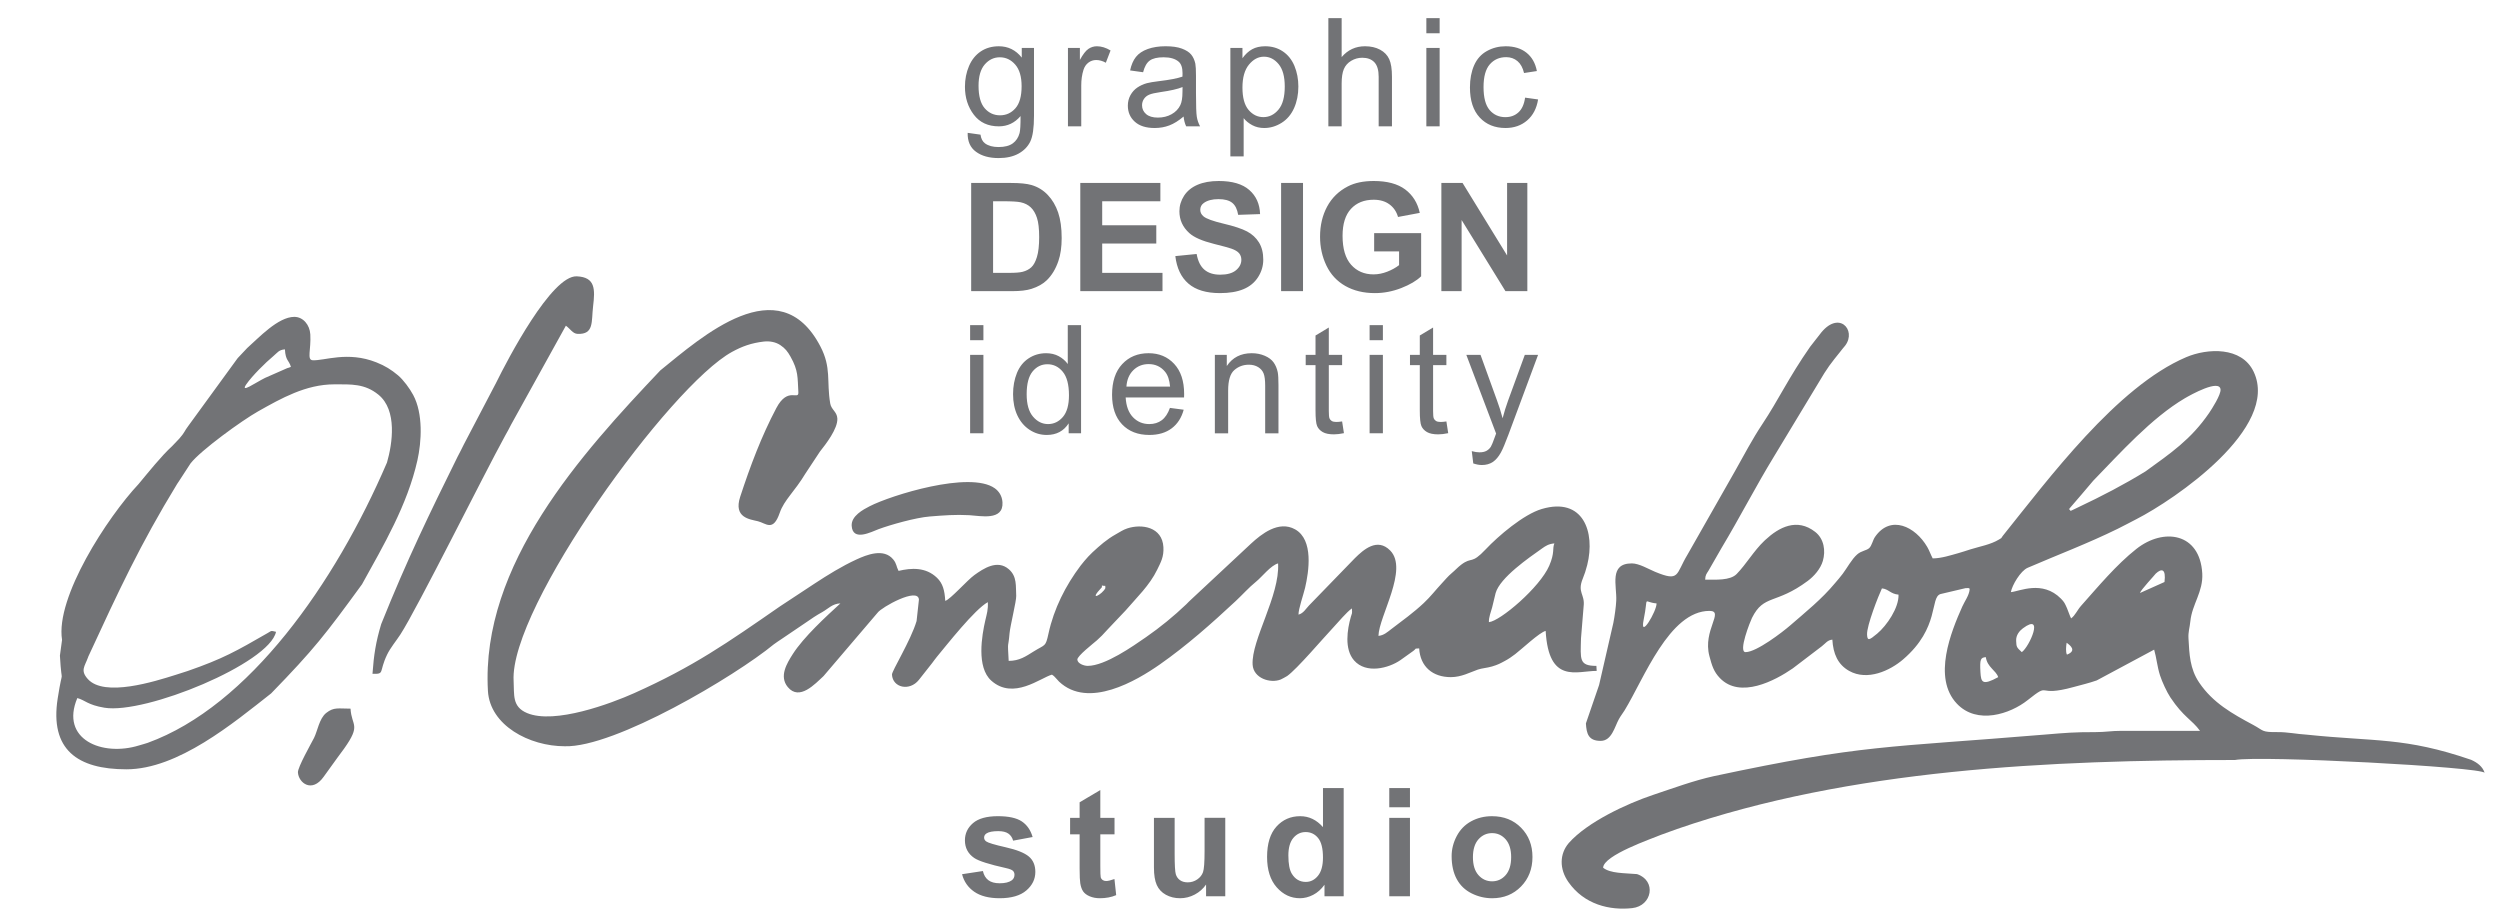 <?xml version="1.0" encoding="UTF-8"?>
<!-- Creator: CorelDRAW -->
<svg xmlns="http://www.w3.org/2000/svg" xmlns:xlink="http://www.w3.org/1999/xlink" xmlns:xodm="http://www.corel.com/coreldraw/odm/2003" xml:space="preserve" width="3.74in" height="1.378in" version="1.1" style="shape-rendering:geometricPrecision; text-rendering:geometricPrecision; image-rendering:optimizeQuality; fill-rule:evenodd; clip-rule:evenodd" viewBox="0 0 3740.16 1377.95">
 <defs>
  <style type="text/css">
   <![CDATA[
    .fil0 {fill:#727376}
    .fil1 {fill:#727376;fill-rule:nonzero}
   ]]>
  </style>
 </defs>
 <g id="Layer_x0020_1">
  <g id="_2735550949792">
   <path class="fil0" d="M1274.17 786.52c1.38,24.18 29.7,9 40.35,5.05 17.09,-6.33 55.22,-17.22 76.31,-18.91 20.87,-1.67 38.61,-3.11 59.32,-1.95 16.53,0.93 51.23,8.87 49.63,-19.21 -0.57,-9.91 -5.62,-16.87 -11.61,-21.11 -37.19,-26.41 -155.26,10.57 -187.1,26.93 -9.7,4.98 -27.74,14.58 -26.91,29.2zm1688.69 219c-1.12,-19.63 0.37,-21.8 8.07,-22.44 2.13,15.18 15.24,19.76 18.54,29.92 -23.83,13 -25.74,7.67 -26.61,-7.48zm-2405.6 2.52c18.86,0.41 9.16,-2.11 21.8,-28.56 4.97,-10.4 13.64,-20.6 20,-30.4 25.04,-38.57 124.59,-238.92 156.78,-297.51 3.82,-6.96 5.25,-9.15 8.83,-16.4l81.92 -147.96c6.5,4.58 10.26,11.92 17.41,12.24 25.08,1.1 20.57,-18.44 23.3,-41.19 3.06,-25.52 3.56,-43.69 -24.43,-44.91 -37.63,-1.65 -103.26,123.96 -120.59,159.17l-48.18 92.04c-3.6,6.93 -5.68,11.8 -9.47,18.58 -41.4,83.87 -75.2,152.95 -114.34,250.52 -8.02,26.72 -11.01,45.84 -13.03,74.37zm-111.54 147.45c0.89,15.64 20.95,31.46 38.6,6.44 3.92,-5.55 6.69,-9.03 10.61,-14.72 6.91,-10.02 13.22,-17.92 19.84,-27.23 25.96,-36.49 11.17,-33.26 9.65,-59.85 -18.38,0 -24.9,-2.59 -36.28,6.36 -10.58,8.31 -13.18,27.39 -18.35,37.48 -4.31,8.41 -24.5,43.98 -24.07,51.53zm-330.03 -111.19c11.56,3.04 15.4,10.29 40.6,14.45 61.15,10.09 246.77,-66.39 256.67,-113.56 -8.14,-1.87 -6.05,-1.91 -12.75,1.96 -46.56,26.84 -66.8,38.42 -119.67,56.74 -6.07,2.08 -12.05,3.91 -18.15,5.82 -30.92,9.71 -106.31,33.71 -131.04,6.08 -11.53,-12.89 -4.61,-18.65 0.37,-32.4 0.15,-0.42 0.31,-0.91 0.47,-1.33 45.31,-98.04 77.41,-167.36 132.86,-258.17 1.47,-2.41 3.43,-4.8 5.04,-7.62l14.96 -22.99c15.24,-19.65 77,-64.31 100.98,-77.83 34.81,-19.61 71.64,-40.5 114.26,-40.5 25.07,0 45.31,-1.22 65.84,15.45 28.55,23.18 20.92,73.46 12.86,101.46 -77.51,180.69 -206.51,364.46 -358.08,419.46 -3.5,1.25 -9.18,2.69 -12.8,3.82 -55.22,17.21 -118.54,-9.08 -92.42,-70.85zm319.53 -495.52c-3.39,1.68 -2.4,0.77 -5.46,1.91l-33.19 14.6c-14.57,7.16 -38.2,24.13 -27.94,9.39 8.7,-12.5 28.44,-32.14 40.28,-41.95 6.39,-5.3 8,-9.35 17.33,-10.13 0.98,17.29 5.99,15.88 8.97,26.18zm-345.59 431.94c3.04,53.26 5.32,8.96 -3.31,64.09 -12.03,76.77 29.7,106.07 102.78,106.07 77.21,0 160.14,-69.27 216.54,-113.56 64.3,-66.14 81.15,-88.04 135.96,-163.26 32.43,-58.71 67.74,-118.36 82.82,-185.22 6.33,-28.12 8.82,-69.97 -6.28,-98.05 -5.24,-9.74 -14.6,-22.56 -22.76,-29.4 -9.93,-8.31 -19.2,-14.15 -32.26,-19.33 -43.14,-17.14 -78,-2.12 -95.39,-3.17 -8.93,-0.54 -2.17,-15.87 -3.48,-38.71 -0.8,-14.03 -10.61,-26.18 -23.93,-26.18 -24.26,0 -53.3,31.4 -70.44,46.57l-14.11 14.96c-0.23,0.3 -0.56,0.72 -0.8,1.02l-73.22 100.55c-5.86,7.59 -5.38,9.94 -13.52,19.05l-10.64 11.17c-16.27,14.88 -35.56,39.16 -50.28,56.8 -46.51,49.52 -124.62,169.48 -114.48,233.1l-3.19 23.52zm1558.94 -102.36c-0.22,-3.8 -0.31,-2.27 2.06,-2.06 5.65,0.5 1.82,-0.95 3.2,3.28 -4.2,9.52 -27.24,22.03 -5.26,-1.22zm578.91 52.35c-0.25,-7.3 2.98,-15.31 4.84,-21.95l5.23 -21.59c6.62,-23.2 49.94,-52.92 69.61,-66.82 5.15,-3.64 9.82,-6.74 18.31,-7.44 -3.38,7.99 0.91,13.47 -7.71,33.39 -14.15,32.65 -73.56,83.02 -90.28,84.41zm-1497.52 102.84c2.95,51.68 62.08,82.83 114.87,82.83 74.9,2.27 254.96,-104.81 312.73,-152.39 4.33,-3 7.28,-5.26 11.92,-8.19l35.97 -24.35c8.49,-5.93 15.77,-10.86 24.54,-15.7 8.61,-4.77 15.47,-12.83 27.3,-13.09 -21.21,19.39 -54.97,50.31 -71.26,75.87 -8.79,13.79 -20.72,33.2 -7.48,49.27 17.43,21.17 40.89,-4.8 53.49,-16.37l81 -94.96c5.76,-8.03 60.64,-38.76 61.74,-19.43l-3.52 32.05c-8.83,29.52 -37.13,74.7 -36.82,80.15 1.11,19.58 26.28,25.25 40.19,7.94l19.97 -25.33c3.02,-3.82 3.75,-5.34 7.03,-9.27 14.69,-17.63 56.53,-71.05 76.22,-81.79 0.63,11.11 -1.52,17.6 -3.62,26.65 -5.38,23.22 -13.63,70.75 8.81,90.79 33.07,29.53 73.68,-4.36 90.75,-8.99 3.18,2.05 4.55,3.75 7,6.46l3.69 4.02c43.73,41.19 115.72,-1.25 150.76,-25.79 40.39,-28.28 77.41,-61.23 113.22,-94.56 10.3,-9.58 19.81,-20.45 30.75,-29.29 8.93,-7.22 21.85,-24.26 32.89,-27.26 2.75,48.23 -40.21,114.63 -38.11,151.46 1.16,20.41 26.62,28.52 42.16,22.19 1.01,-0.41 8.24,-4.27 9.51,-5.16 14.72,-10.36 53.56,-56.25 69.04,-72.66 7.5,-7.96 19.94,-23.03 27.83,-28.52 0.52,9.21 0.31,6 -1.58,12.66 -5.29,18.63 -10.12,48.12 4.84,65.19 18.01,20.54 51.66,11.7 69.25,-0.4l19.18 -13.69c6.2,-4.59 0.19,-3.19 8.95,-3.92 1.57,27.5 20.43,43.01 47.33,43.01 15.87,0 28.52,-7.12 40.43,-11.28 6.13,-2.14 13.69,-2.44 21.23,-4.68 9.16,-2.72 12.26,-4.57 19.26,-8.31 5.54,-2.96 10.12,-6.13 15.43,-10.17 9.81,-7.46 36.37,-32.57 45.55,-34.74 4.56,79.84 46.38,59.83 76.34,59.83l-0.43 -7.48c-26.43,0 -23.72,-9.97 -23.03,-41.24l3.92 -47.75c2.3,-18.47 -9.96,-20.52 -1.22,-41.69 2.49,-6.04 4.71,-12.63 6.61,-20.28 12.34,-49.53 -6.07,-102.04 -67.99,-83.78 -27.28,8.05 -65.12,40.44 -83.91,60.37 -22.03,23.38 -19.94,10.36 -36.68,22.99 -5,3.78 -8.96,8.3 -14.44,12.88 -5.04,4.21 -9.6,9.74 -14.3,14.77 -9.58,10.26 -16.94,20.07 -27.25,29.74 -15.27,14.35 -31.91,26.28 -48.57,38.96 -5.65,4.3 -11.23,9.47 -19.2,10.13 0.78,-29.74 45.26,-99.56 17.57,-127.7 -19.44,-19.76 -40.06,-1.1 -52.7,11.32l-68.89 71.03c-4.86,5.16 -8.19,11.55 -15.59,13.56 -0.28,-8.03 7.6,-30.43 9.87,-40.19 5.63,-24.18 13.01,-71.7 -14.89,-87.35 -24.62,-13.81 -50.57,7.07 -66.07,21.38l-89.42 83.45c-3.08,2.59 -4.3,4.31 -7.34,7.21 -18.63,17.78 -39.13,34.55 -60.23,49.17 -19.37,13.42 -61.24,43 -87.3,43 -5.71,0 -15.16,-3.52 -15.49,-9.35 -0.31,-5.41 23.79,-24.05 29.3,-28.89l7.47 -7.08c6.31,-6.61 11.18,-12.2 17.59,-18.74l17.69 -18.65c16.74,-19.56 36.05,-37.64 47.45,-61.25 5.22,-10.81 10.11,-19.01 9.27,-33.68 -1.73,-30.42 -32.56,-35.08 -53.96,-28.05 -6.35,2.09 -11.07,5.37 -16.99,8.69 -14.06,7.88 -23.83,16.69 -35.04,27l-6.36 6.37c-4.45,5.06 -7.78,8.66 -11.62,13.77 -22.33,29.63 -39.88,64.2 -47.95,101.46 -4.46,20.59 -4.72,15.91 -22.15,26.8 -11.8,7.37 -21.36,14.13 -37.43,14.13 -1.91,-33.51 -0.78,-16.44 1.3,-41.23 0.92,-10.95 10.39,-48.78 9.98,-56.01 -0.83,-14.5 1.49,-28.96 -11.04,-39.85 -17.3,-15.02 -38.02,-1 -51.69,8.8 -10.42,7.47 -35.99,36.51 -43.43,38.53 -0.9,-15.79 -3.69,-26.16 -12.33,-34.51 -16.85,-16.28 -38.51,-14.86 -57.54,-10.37 -3.46,-6.46 -2.65,-10.74 -8.05,-17.24 -14.21,-17.12 -39.68,-6.84 -54.89,0.15 -21.79,10.01 -42.87,23.09 -62.77,36.14l-51.8 34.13c-78.96,54.72 -129.17,89.94 -218.11,129.77 -34.08,15.27 -119.09,47.14 -160.2,29.72 -22.73,-9.63 -18.89,-27.4 -20.07,-48.12 -6.28,-110.13 234.01,-441.45 326.78,-492.2 15.27,-8.35 28.92,-13.26 47.39,-15.43 8.87,-1.04 17.91,0.68 24.77,5.24 7.41,4.93 11,9.63 15.37,17.41 11.76,20.94 10.42,30.65 11.69,53.04 0.75,13.18 -15.58,-9.04 -32.91,23.71 -22.41,42.37 -39.12,87.06 -54.11,132.78 -10.35,31.58 14.58,33.68 26.48,36.61 12.26,3.02 22.69,16.33 32.64,-12.52 6.73,-19.5 22.19,-31.68 38.59,-59.01l21.58 -32.66c8.6,-10.88 26.94,-34.26 26.06,-49.64 -0.57,-10.09 -9.07,-12.98 -10.67,-22.4 -5.68,-33.49 2.1,-53.19 -14.78,-85.47 -61.75,-118.13 -177.91,-13.61 -239.36,36.02 -117.66,124.22 -268.75,290.18 -257.95,479.48zm2361.86 -72.01c5.79,4.07 15.4,12 0.44,17.78 -2.09,-4.29 -1.31,-12.17 -0.44,-17.78zm-75.52 -2.79c-0.49,-8.62 5.08,-15.09 10.06,-18.79 32.63,-24.24 9.83,27.64 -1.62,35.62 -8.32,-7.49 -7.95,-8.3 -8.44,-16.83zm-557.27 -31.74c7.7,-37.65 -2.16,-26.13 19.28,-24.35 0.62,10.88 -25.73,55.82 -19.28,24.35zm334.22 22.39c-0.75,-13.21 17.22,-58.58 22.23,-69.19 9.91,0.82 12.7,8.34 24.84,9.35 0.68,19.62 -17.55,46.27 -31.89,58.29 -12.36,10.36 -14.65,11 -15.19,1.55zm408.25 -62.29c1.54,-5.06 22.18,-26.76 23.69,-29.06 8.5,-7.87 15.55,-7.77 13.04,12.61l-36.72 16.46zm120.59 -304.2c0.44,7.73 -12.69,28.41 -17.21,35.02 -26.99,39.43 -57.33,59.96 -94.89,87.13 -32.09,19.79 -66.21,37.47 -100.42,53.62 -15.14,7.14 -10.82,6.04 -13.09,3.9 -2.63,-2.49 -0.97,0.04 -0.11,-2.21 11.69,-13.66 23.67,-27.28 35.13,-41.11 40.4,-41.57 87.05,-93.84 136.99,-123.37 8.92,-5.28 52.66,-29.59 53.61,-12.97zm-880.84 259.91c-34.41,0 -22.16,33.27 -23.24,55.85 -0.44,9.19 -2.4,23.31 -4.31,33.07l-21.35 93.01 -19.72 57.41c0.87,15.32 3.72,26.18 22.06,26.18 16.66,0 20.88,-21 27.29,-32.56 2.98,-5.38 5.5,-8.17 8.54,-13.15 28.83,-47.1 66.81,-148.76 126.97,-148.76 22.78,0 -10.37,28.83 -0.14,67.47 3.87,14.6 6.57,23.51 15.71,33.01 30.24,31.45 82.33,3.99 109.03,-14.45l43.5 -33.14c5.68,-4.43 8.49,-9.28 15.73,-9.89 1.21,21.16 8.24,37.31 25.09,46.77 27.32,15.34 61.07,-0.24 80.88,-17.28 55.13,-47.39 39.74,-92.46 55.71,-97.66l37.53 -8.85c0.59,-0.06 2.27,-0.11 2.75,-0.1 2.18,0.03 3.64,-0.19 3.41,2.24 -0.83,8.73 -7.46,17.52 -10.94,25.31 -16.72,37.43 -44.94,106.57 -8.08,145.43 30.22,31.86 79.72,15.38 105.74,-5.29 36.37,-28.89 10.34,-3.51 68.93,-19.7 11.83,-3.27 22.54,-5.68 34.46,-9.85l85.94 -46.07c3.57,12.31 4.56,25.33 8.72,38.35 3.19,9.97 10.43,25.42 15.54,33.09 19.76,29.72 32.11,33.21 44.38,50.1l-117.83 -0.03c-14.81,-0.08 -23.16,1.93 -39.13,1.9 -31.65,-0.07 -44.09,1.1 -74.69,3.64 -237.28,19.72 -271.8,14.46 -495.76,62.24 -29.99,6.61 -61.39,18.2 -90.25,27.83 -40.13,13.41 -98.95,40.84 -126.69,72.16 -13.96,16.33 -14.3,38.82 -0.62,58.4 23.69,33.9 62.11,42.7 95.41,39.05 30.08,-3.3 36.74,-41.13 7.26,-50.91 -18.85,-1.62 -39.98,-0.87 -50.7,-9.54 0.48,-18.66 72.65,-43.36 86.4,-49.16 8.68,-3.3 15.89,-5.9 24.34,-8.82 259.47,-89.62 557.93,-103.18 834.49,-103.18 37.78,-7.13 369.43,10.5 373.61,19.23 -3.1,-9.57 -11.14,-15.44 -20.31,-19.54 -99.86,-34.22 -142.41,-26.81 -246.3,-37.65 -13.61,-0.73 -28.44,-3.94 -43.18,-3.78 -24.53,0.26 -20.27,-2.06 -36.57,-10.8 -31.38,-16.83 -60.17,-32.88 -80.67,-63.18 -14.17,-20.94 -14.73,-42.63 -16.08,-66.23 -0.56,-9.9 1.79,-15.45 2.81,-25.65 2.56,-25.49 19.39,-44.06 17.82,-71.59 -3.47,-60.85 -57.91,-68.68 -98.55,-36.62 -30.04,23.69 -57.13,56.31 -82.44,84.75 -5.75,6.25 -9.19,14.98 -15.24,19.19 -2,-3.72 -4.38,-11.31 -6.16,-15.28 -3.15,-7.03 -3.92,-9.1 -9.01,-14.24 -27.88,-28.2 -62.39,-10.79 -74.96,-9.74 1.84,-10.46 14.55,-31.86 25.09,-36.41 45.2,-19.5 90.55,-36.6 134.69,-58.32 10.06,-4.95 17.84,-9.24 27.84,-14.35 57.15,-29.17 215.37,-136.72 175.64,-220.64 -17.96,-37.94 -69.26,-35.29 -100.95,-21.81 -103.78,44.15 -206.35,182.65 -274.5,267.47 -3.5,4.7 -0.44,2.2 -5.57,5.34 -12.48,7.61 -28.79,10.37 -42.48,14.65 -6.15,1.93 -12.83,4.22 -18.27,5.71 -11.13,3.07 -25.48,7.87 -38.43,7.87 -3,-5.58 -4.88,-11.49 -8.16,-17.13 -17.83,-30.64 -54.93,-48.7 -78.15,-14.99 -3.33,4.83 -4.72,12.97 -8.59,16.63 -4.07,3.85 -11.72,3.97 -18.02,9.49 -8.29,7.28 -15.02,20.15 -21.68,29.02 -4.65,6.2 -6.81,8.33 -11.46,13.92 -20.02,24.08 -43.75,43.07 -67.41,63.59 -10.8,9.36 -50.03,39.7 -66.49,39.7 -11.44,0 7.23,-46.41 9.56,-51.1 17.89,-35.96 35.45,-19.71 83.49,-55.45 9.56,-7.11 19.17,-18.14 22.58,-29.94 4.36,-15.07 1.86,-33 -11.46,-43.4 -27.29,-21.32 -54.33,-6.86 -74.35,11.76l-1.89 1.75c-15.57,14.84 -26.75,34.54 -41.22,49.46 -9.78,10.08 -31.69,8.47 -47.15,8.47 0.18,-6.95 2.17,-8.87 4.83,-13.12l19.75 -34.39c27.11,-45.19 51.44,-92.67 78.93,-137.61l74.8 -123.82c2.76,-4.01 4.65,-7.17 7.25,-10.83 5.11,-7.2 10.33,-13.43 15.86,-20.38l3.99 -5.07c1.78,-2.19 2.61,-2.96 4.11,-4.95 17.56,-23.25 -10.08,-54.37 -38.12,-16.61l-14.3 18.31c-32.57,46.7 -47.08,79.04 -71.76,116.09 -14.65,22.01 -27.52,46.51 -40.48,69.61l-71.3 125.37c-17.94,29.69 -11.24,41.1 -48.52,25.68 -9.6,-3.97 -23.8,-12.59 -34.87,-12.59z"></path>
   <path class="fil1" d="M1447.7 198.68l19.21 2.71c0.79,5.95 3.05,10.28 6.74,13.04 4.94,3.65 11.68,5.5 20.23,5.5 9.19,0 16.31,-1.85 21.32,-5.5 5.01,-3.65 8.4,-8.82 10.17,-15.41 1.02,-4.03 1.5,-12.51 1.43,-25.43 -8.7,10.25 -19.51,15.37 -32.47,15.37 -16.13,0 -28.63,-5.8 -37.45,-17.44 -8.85,-11.6 -13.26,-25.54 -13.26,-41.78 0,-11.19 2.04,-21.51 6.07,-30.97 4.03,-9.46 9.91,-16.72 17.59,-21.89 7.69,-5.16 16.73,-7.72 27.13,-7.72 13.83,0 25.24,5.65 34.21,16.95l0 -14.47 18.31 0 0 101.31c0,18.27 -1.85,31.19 -5.58,38.8 -3.69,7.61 -9.61,13.64 -17.63,18.05 -8.06,4.41 -17.97,6.63 -29.73,6.63 -13.98,0 -25.24,-3.12 -33.83,-9.42 -8.63,-6.26 -12.77,-15.71 -12.47,-28.33zm16.27 -70.38c0,15.33 3.06,26.52 9.16,33.57 6.14,7.05 13.79,10.59 22.98,10.59 9.16,0 16.8,-3.5 23.02,-10.52 6.18,-7.01 9.27,-18.01 9.27,-33 0,-14.31 -3.2,-25.13 -9.57,-32.4 -6.37,-7.27 -14.06,-10.89 -23.02,-10.89 -8.85,0 -16.35,3.58 -22.57,10.74 -6.18,7.16 -9.27,17.78 -9.27,31.91zm133.76 60.66l0 -117.32 17.86 0 0 17.97c4.56,-8.33 8.78,-13.83 12.66,-16.46 3.88,-2.67 8.14,-3.99 12.77,-3.99 6.7,0 13.53,2.11 20.46,6.29l-7.08 18.35c-4.82,-2.71 -9.64,-4.07 -14.46,-4.07 -4.33,0 -8.21,1.32 -11.64,3.92 -3.43,2.6 -5.88,6.22 -7.35,10.85 -2.22,7.05 -3.32,14.77 -3.32,23.17l0 61.3 -19.89 0zm173.01 -14.69c-7.39,6.29 -14.51,10.7 -21.33,13.3 -6.82,2.6 -14.13,3.88 -21.96,3.88 -12.89,0 -22.79,-3.13 -29.72,-9.42 -6.93,-6.25 -10.4,-14.28 -10.4,-24.04 0,-5.73 1.31,-10.96 3.92,-15.71 2.64,-4.74 6.06,-8.52 10.28,-11.38 4.26,-2.86 9,-5.05 14.32,-6.52 3.92,-1.02 9.83,-2 17.7,-2.98 16.05,-1.89 27.92,-4.19 35.49,-6.82 0.07,-2.71 0.11,-4.44 0.11,-5.16 0,-8.06 -1.89,-13.75 -5.65,-17.07 -5.09,-4.48 -12.66,-6.71 -22.68,-6.71 -9.38,0 -16.31,1.66 -20.76,4.94 -4.48,3.28 -7.76,9.08 -9.91,17.44l-19.44 -2.71c1.77,-8.33 4.67,-15.07 8.74,-20.2 4.07,-5.12 9.95,-9.04 17.63,-11.83 7.65,-2.75 16.57,-4.14 26.67,-4.14 10.02,0 18.2,1.17 24.49,3.54 6.26,2.37 10.89,5.31 13.83,8.89 2.94,3.58 5.01,8.1 6.22,13.56 0.64,3.39 0.98,9.49 0.98,18.27l0 26.37c0,18.42 0.41,30.06 1.24,35 0.79,4.93 2.45,9.64 4.86,14.17l-20.8 0c-2,-4.18 -3.28,-9.08 -3.84,-14.69zm-1.58 -44.08c-7.23,2.94 -18.08,5.43 -32.55,7.46 -8.21,1.17 -14.02,2.49 -17.41,3.96 -3.39,1.47 -5.99,3.62 -7.83,6.41 -1.85,2.82 -2.79,5.95 -2.79,9.42 0,5.24 2,9.65 6.03,13.15 4.03,3.5 9.91,5.28 17.63,5.28 7.65,0 14.47,-1.66 20.46,-5.01 5.95,-3.31 10.36,-7.87 13.15,-13.64 2.15,-4.48 3.2,-11.08 3.2,-19.78l0.11 -7.24zm71.55 103.76l0 -162.31 18.08 0 0 15.41c4.26,-5.95 9.08,-10.43 14.47,-13.41 5.35,-2.98 11.87,-4.48 19.52,-4.48 10.02,0 18.84,2.56 26.48,7.72 7.65,5.13 13.41,12.4 17.33,21.74 3.88,9.38 5.84,19.63 5.84,30.82 0,11.94 -2.15,22.72 -6.44,32.33 -4.3,9.57 -10.55,16.92 -18.76,22.04 -8.18,5.09 -16.81,7.65 -25.85,7.65 -6.63,0 -12.58,-1.4 -17.82,-4.19 -5.28,-2.79 -9.57,-6.29 -12.96,-10.55l0 57.23 -19.89 0zm18.08 -102.93c0,15.03 3.05,26.15 9.12,33.34 6.11,7.2 13.49,10.81 22.15,10.81 8.81,0 16.35,-3.73 22.6,-11.19 6.3,-7.46 9.42,-18.99 9.42,-34.62 0,-14.92 -3.05,-26.07 -9.19,-33.49 -6.14,-7.43 -13.45,-11.11 -21.96,-11.11 -8.44,0 -15.9,3.95 -22.38,11.83 -6.52,7.91 -9.76,19.37 -9.76,34.44zm128.52 57.94l0 -161.85 19.89 0 0 58.24c9.23,-10.81 20.87,-16.2 34.96,-16.2 8.63,0 16.12,1.69 22.53,5.12 6.36,3.43 10.93,8.14 13.67,14.17 2.75,6.03 4.11,14.81 4.11,26.26l0 74.26 -19.89 0 0 -74.19c0,-9.91 -2.15,-17.14 -6.41,-21.66 -4.29,-4.52 -10.32,-6.78 -18.16,-6.78 -5.84,0 -11.34,1.5 -16.5,4.56 -5.17,3.05 -8.81,7.2 -11.04,12.44 -2.19,5.2 -3.28,12.39 -3.28,21.58l0 64.05 -19.89 0zm146.6 -139.25l0 -22.6 19.89 0 0 22.6 -19.89 0zm0 139.25l0 -117.32 19.89 0 0 117.32 -19.89 0zm147.73 -42.95l19.44 2.72c-2.15,13.37 -7.57,23.81 -16.35,31.38 -8.78,7.57 -19.59,11.34 -32.36,11.34 -16.01,0 -28.9,-5.24 -38.62,-15.71 -9.76,-10.48 -14.62,-25.47 -14.62,-44.98 0,-12.66 2.11,-23.7 6.29,-33.19 4.19,-9.46 10.55,-16.58 19.14,-21.29 8.55,-4.75 17.86,-7.12 27.96,-7.12 12.69,0 23.13,3.2 31.19,9.65 8.1,6.44 13.3,15.6 15.56,27.43l-19.21 2.94c-1.85,-7.87 -5.09,-13.79 -9.8,-17.78 -4.67,-3.95 -10.32,-5.95 -16.96,-5.95 -10.02,0 -18.16,3.58 -24.45,10.74 -6.26,7.2 -9.38,18.5 -9.38,34.02 0,15.75 3.01,27.17 9.04,34.29 6.07,7.12 13.94,10.7 23.62,10.7 7.83,0 14.35,-2.38 19.55,-7.16 5.24,-4.75 8.56,-12.09 9.95,-22zm-828.71 127.66l59.6 0c13.45,0 23.7,1.02 30.74,3.09 9.46,2.79 17.59,7.76 24.34,14.92 6.78,7.12 11.91,15.86 15.45,26.22 3.5,10.32 5.27,23.09 5.27,38.24 0,13.33 -1.65,24.79 -4.97,34.43 -4.04,11.8 -9.8,21.33 -17.3,28.6 -5.65,5.54 -13.3,9.83 -22.91,12.92 -7.2,2.3 -16.8,3.43 -28.86,3.43l-61.37 0 0 -161.85zm32.78 27.35l0 107.15 24.3 0c9.08,0 15.63,-0.53 19.67,-1.54 5.31,-1.32 9.68,-3.58 13.15,-6.74 3.5,-3.17 6.33,-8.36 8.51,-15.6 2.22,-7.23 3.32,-17.14 3.32,-29.65 0,-12.51 -1.09,-22.08 -3.32,-28.78 -2.19,-6.7 -5.28,-11.91 -9.23,-15.67 -3.96,-3.73 -8.97,-6.29 -15.07,-7.61 -4.52,-1.02 -13.45,-1.55 -26.71,-1.55l-14.62 0zm130.47 134.5l0 -161.85 119.81 0 0 27.35 -87.03 0 0 35.94 80.93 0 0 27.35 -80.93 0 0 43.85 90.2 0 0 27.35 -122.98 0zm142.19 -52.44l31.87 -3.16c1.92,10.66 5.76,18.46 11.6,23.47 5.84,5.01 13.72,7.5 23.62,7.5 10.47,0 18.39,-2.22 23.7,-6.67 5.31,-4.44 7.98,-9.64 7.98,-15.59 0,-3.84 -1.13,-7.08 -3.35,-9.8 -2.22,-2.68 -6.14,-5.01 -11.72,-6.97 -3.8,-1.35 -12.47,-3.69 -26.03,-7.08 -17.44,-4.37 -29.69,-9.72 -36.73,-16.09 -9.91,-8.93 -14.85,-19.82 -14.85,-32.67 0,-8.25 2.33,-16.01 6.97,-23.21 4.67,-7.19 11.38,-12.66 20.15,-16.43 8.78,-3.77 19.33,-5.65 31.76,-5.65 20.23,0 35.49,4.48 45.7,13.49 10.25,9 15.59,20.98 16.12,36.02l-32.78 1.13c-1.39,-8.36 -4.37,-14.35 -8.93,-18.01 -4.56,-3.66 -11.41,-5.5 -20.53,-5.5 -9.42,0 -16.8,1.96 -22.11,5.87 -3.43,2.53 -5.16,5.88 -5.16,10.1 0,3.85 1.62,7.12 4.86,9.83 4.11,3.5 14.09,7.12 29.95,10.89 15.86,3.73 27.58,7.65 35.15,11.64 7.61,4.03 13.56,9.5 17.86,16.46 4.29,6.97 6.44,15.56 6.44,25.77 0,9.27 -2.56,17.97 -7.72,26.07 -5.16,8.1 -12.43,14.13 -21.85,18.05 -9.42,3.96 -21.17,5.91 -35.23,5.91 -20.46,0 -36.17,-4.71 -47.13,-14.17 -10.96,-9.42 -17.48,-23.17 -19.63,-41.22zm158.24 52.44l0 -161.85 32.78 0 0 161.85 -32.78 0zm139.21 -59.45l0 -27.35 70.3 0 0 64.57c-6.82,6.67 -16.73,12.51 -29.73,17.59 -12.96,5.05 -26.11,7.57 -39.44,7.57 -16.91,0 -31.65,-3.54 -44.23,-10.66 -12.55,-7.13 -22,-17.33 -28.33,-30.56 -6.33,-13.22 -9.5,-27.65 -9.5,-43.21 0,-16.88 3.54,-31.87 10.59,-45.02 7.08,-13.11 17.4,-23.21 31,-30.21 10.4,-5.39 23.28,-8.06 38.73,-8.06 20.08,0 35.79,4.22 47.09,12.66 11.26,8.48 18.54,20.12 21.78,35.04l-32.55 6.1c-2.26,-7.95 -6.56,-14.24 -12.85,-18.87 -6.26,-4.6 -14.09,-6.9 -23.51,-6.9 -14.24,0 -25.59,4.52 -33.99,13.6 -8.4,9.08 -12.62,22.53 -12.62,40.35 0,19.25 4.26,33.68 12.77,43.29 8.55,9.61 19.7,14.43 33.53,14.43 6.82,0 13.68,-1.35 20.54,-4.03 6.89,-2.67 12.77,-5.95 17.71,-9.79l0 -20.54 -37.3 0zm100.56 59.45l0 -161.85 31.72 0 66.61 108.47 0 -108.47 30.29 0 0 161.85 -32.74 0 -65.59 -106.4 0 106.4 -30.29 0zm-705.02 73.4l0 -22.6 19.89 0 0 22.6 -19.89 0zm0 139.25l0 -117.32 19.89 0 0 117.32 -19.89 0zm147.44 0l0 -14.88c-7.42,11.56 -18.35,17.37 -32.78,17.37 -9.34,0 -17.94,-2.56 -25.73,-7.72 -7.84,-5.12 -13.9,-12.32 -18.24,-21.51 -4.3,-9.23 -6.44,-19.82 -6.44,-31.8 0,-11.68 1.96,-22.27 5.84,-31.8 3.92,-9.49 9.76,-16.8 17.56,-21.85 7.76,-5.09 16.5,-7.61 26.11,-7.61 7.08,0 13.38,1.51 18.88,4.48 5.5,2.98 9.98,6.89 13.45,11.68l0 -58.21 19.89 0 0 161.85 -18.54 0zm-62.84 -58.51c0,15 3.17,26.19 9.53,33.61 6.33,7.42 13.83,11.11 22.46,11.11 8.7,0 16.09,-3.54 22.19,-10.62 6.06,-7.09 9.11,-17.9 9.11,-32.44 0,-15.98 -3.09,-27.73 -9.3,-35.22 -6.18,-7.5 -13.83,-11.23 -22.91,-11.23 -8.85,0 -16.24,3.58 -22.19,10.78 -5.92,7.2 -8.89,18.54 -8.89,34.02zm214.35 20.53l20.57 2.71c-3.2,11.94 -9.19,21.25 -17.93,27.84 -8.74,6.59 -19.89,9.91 -33.5,9.91 -17.1,0 -30.67,-5.28 -40.69,-15.82 -10.02,-10.51 -15.04,-25.32 -15.04,-44.35 0,-19.67 5.05,-34.96 15.19,-45.81 10.13,-10.89 23.28,-16.31 39.44,-16.31 15.64,0 28.41,5.31 38.31,15.98 9.91,10.66 14.89,25.65 14.89,44.98 0,1.17 -0.04,2.94 -0.11,5.27l-87.37 0c0.75,12.85 4.37,22.72 10.93,29.54 6.52,6.82 14.7,10.25 24.45,10.25 7.27,0 13.49,-1.92 18.61,-5.76 5.17,-3.85 9.23,-9.98 12.25,-18.43zm-65.11 -31.87l65.33 0c-0.87,-9.87 -3.39,-17.26 -7.5,-22.19 -6.29,-7.65 -14.5,-11.49 -24.56,-11.49 -9.12,0 -16.76,3.05 -22.98,9.16 -6.18,6.1 -9.61,14.28 -10.29,24.52zm132.3 69.85l0 -117.32 17.86 0 0 16.65c8.59,-12.77 21.02,-19.14 37.26,-19.14 7.08,0 13.56,1.28 19.48,3.81 5.92,2.52 10.36,5.87 13.3,9.98 2.94,4.11 5.01,9.01 6.18,14.66 0.72,3.69 1.09,10.14 1.09,19.33l0 72.04 -19.89 0 0 -71.28c0,-8.1 -0.76,-14.17 -2.3,-18.16 -1.54,-4 -4.3,-7.2 -8.21,-9.61 -3.92,-2.37 -8.56,-3.58 -13.83,-3.58 -8.44,0 -15.71,2.67 -21.85,8.06 -6.14,5.35 -9.2,15.56 -9.2,30.56l0 64.01 -19.89 0zm190.39 -17.74l2.71 17.56c-5.58,1.17 -10.59,1.78 -14.96,1.78 -7.2,0 -12.77,-1.13 -16.77,-3.43 -3.96,-2.3 -6.74,-5.28 -8.36,-9 -1.62,-3.73 -2.41,-11.57 -2.41,-23.51l0 -67.59 -14.69 0 0 -15.37 14.69 0 0 -29.01 19.89 -11.94 0 40.95 19.89 0 0 15.37 -19.89 0 0 68.72c0,5.69 0.34,9.34 1.06,10.96 0.68,1.62 1.81,2.9 3.39,3.88 1.58,0.94 3.85,1.43 6.78,1.43 2.19,0 5.08,-0.26 8.67,-0.79zm41.12 -121.5l0 -22.6 19.89 0 0 22.6 -19.89 0zm0 139.25l0 -117.32 19.89 0 0 117.32 -19.89 0zm114.89 -17.74l2.71 17.56c-5.58,1.17 -10.59,1.78 -14.96,1.78 -7.2,0 -12.77,-1.13 -16.77,-3.43 -3.96,-2.3 -6.74,-5.28 -8.36,-9 -1.62,-3.73 -2.41,-11.57 -2.41,-23.51l0 -67.59 -14.69 0 0 -15.37 14.69 0 0 -29.01 19.89 -11.94 0 40.95 19.89 0 0 15.37 -19.89 0 0 68.72c0,5.69 0.34,9.34 1.06,10.96 0.68,1.62 1.81,2.9 3.39,3.88 1.58,0.94 3.84,1.43 6.78,1.43 2.19,0 5.08,-0.26 8.67,-0.79zm40.21 62.84l-2.26 -18.39c4.37,1.17 8.14,1.77 11.37,1.77 4.45,0 7.99,-0.75 10.63,-2.22 2.68,-1.47 4.86,-3.54 6.56,-6.18 1.24,-2 3.28,-6.93 6.07,-14.84 0.37,-1.09 0.94,-2.72 1.77,-4.86l-44.54 -117.7 21.25 0 24.49 67.74c3.2,8.55 6.03,17.59 8.55,27.09 2.3,-8.93 5.01,-17.74 8.17,-26.41l25.02 -68.42 19.85 0 -44.34 119.35c-4.79,12.85 -8.52,21.67 -11.19,26.52 -3.54,6.52 -7.61,11.3 -12.17,14.35 -4.6,3.06 -10.06,4.56 -16.39,4.56 -3.85,0 -8.14,-0.79 -12.85,-2.37zm-764.81 614.54l31.19 -4.75c1.32,5.99 4.03,10.55 8.06,13.64 4.03,3.08 9.72,4.67 16.99,4.67 8.03,0 14.11,-1.45 18.12,-4.41 2.73,-2 4.07,-4.86 4.07,-8.32 0,-2.33 -0.72,-4.33 -2.22,-5.84 -1.5,-1.51 -5.03,-2.93 -10.36,-4.11 -25.03,-5.56 -40.94,-10.6 -47.62,-15.15 -9.3,-6.33 -13.94,-15.18 -13.94,-26.44 0,-10.21 4.05,-18.78 12.06,-25.7 8,-6.91 20.46,-10.4 37.3,-10.4 16.05,0 28.02,2.65 35.79,7.87 7.79,5.24 13.19,13.04 16.13,23.32l-29.16 5.43c-1.24,-4.6 -3.67,-8.16 -7.16,-10.59 -3.48,-2.43 -8.52,-3.65 -15.04,-3.65 -8.21,0 -14.14,1.11 -17.67,3.43 -2.38,1.56 -3.54,3.73 -3.54,6.29 0,2.22 1.03,4.13 3.09,5.65 2.8,2.06 12.53,5 29.09,8.74 16.56,3.74 28.18,8.36 34.7,13.83 6.52,5.46 9.76,13.22 9.76,23.09 0,10.74 -4.51,20.02 -13.49,27.73 -8.95,7.69 -22.26,11.61 -39.9,11.61 -15.97,0 -28.66,-3.26 -37.98,-9.69 -9.29,-6.41 -15.41,-15.18 -18.27,-26.26zm228.1 -84.31l0 24.64 -21.25 0 0 47.51c0,9.61 0.19,15.26 0.6,16.84 0.42,1.58 1.34,2.93 2.79,3.96 1.41,1 3.17,1.54 5.24,1.54 2.9,0 7.04,-0.98 12.5,-2.98l2.6 24.11c-7.2,3.09 -15.33,4.63 -24.45,4.63 -5.57,0 -10.61,-0.96 -15.07,-2.83 -4.46,-1.86 -7.78,-4.36 -9.83,-7.31 -2.09,-3 -3.54,-7.07 -4.37,-12.17 -0.59,-3.6 -0.98,-10.93 -0.98,-21.96l0 -51.35 -14.24 0 0 -24.64 14.24 0 0 -23.28 30.97 -18.31 0 41.59 21.25 0zm136.96 117.32l0 -17.56c-4.3,6.26 -9.93,11.26 -16.88,14.96 -6.94,3.69 -14.32,5.54 -22.04,5.54 -7.91,0 -15.01,-1.76 -21.25,-5.2 -6.26,-3.45 -10.82,-8.39 -13.6,-14.62 -2.8,-6.27 -4.22,-14.96 -4.22,-26.04l0 -74.41 30.97 0 0 54.03c0,16.5 0.61,26.65 1.74,30.36 1.13,3.7 3.24,6.71 6.25,8.85 3.01,2.15 6.86,3.28 11.53,3.28 5.31,0 10.08,-1.49 14.28,-4.37 4.2,-2.88 7.09,-6.52 8.63,-10.85 1.54,-4.33 2.34,-14.88 2.34,-31.72l0 -49.58 30.97 0 0 117.32 -28.71 0zm205.87 0l-28.71 0 0 -17.22c-4.79,6.7 -10.49,11.75 -16.99,15.11 -6.49,3.35 -13.11,5.05 -19.74,5.05 -13.52,0 -25.12,-5.44 -34.73,-16.31 -9.6,-10.86 -14.43,-26.03 -14.43,-45.51 0,-19.89 4.69,-35.06 14.05,-45.4 9.36,-10.34 21.21,-15.52 35.53,-15.52 13.11,0 24.49,5.46 34.06,16.35l0 -58.4 30.97 0 0 161.85zm-82.74 -60.92c0,12.55 1.74,21.66 5.16,27.24 4.98,8.13 11.98,12.21 20.94,12.21 7.13,0 13.2,-3.08 18.16,-9.16 4.98,-6.09 7.5,-15.19 7.5,-27.31 0,-13.52 -2.43,-23.27 -7.28,-29.2 -4.84,-5.93 -11.04,-8.93 -18.61,-8.93 -7.35,0 -13.52,2.95 -18.46,8.81 -4.93,5.85 -7.42,14.66 -7.42,26.33zm150.94 -72.22l0 -28.71 30.97 0 0 28.71 -30.97 0zm0 133.15l0 -117.32 30.97 0 0 117.32 -30.97 0zm93.3 -60.09c0,-10.32 2.55,-20.32 7.61,-29.95 5.07,-9.66 12.3,-17.05 21.59,-22.12 9.29,-5.06 19.67,-7.65 31.16,-7.65 17.74,0 32.28,5.78 43.59,17.29 11.33,11.54 16.99,26.11 16.99,43.74 0,17.78 -5.74,32.55 -17.14,44.2 -11.42,11.67 -25.84,17.52 -43.21,17.52 -10.74,0 -21.01,-2.46 -30.74,-7.31 -9.7,-4.83 -17.15,-12 -22.23,-21.4 -5.06,-9.37 -7.61,-20.83 -7.61,-34.33zm31.87 1.66c0,11.64 2.77,20.59 8.25,26.75 5.52,6.2 12.32,9.31 20.42,9.31 8.06,0 14.86,-3.12 20.31,-9.31 5.43,-6.17 8.21,-15.18 8.21,-26.98 0,-11.49 -2.78,-20.36 -8.21,-26.52 -5.45,-6.19 -12.25,-9.31 -20.31,-9.31 -8.1,0 -14.9,3.11 -20.42,9.31 -5.48,6.15 -8.25,15.11 -8.25,26.75z"></path>
  </g>
 </g>
</svg>

